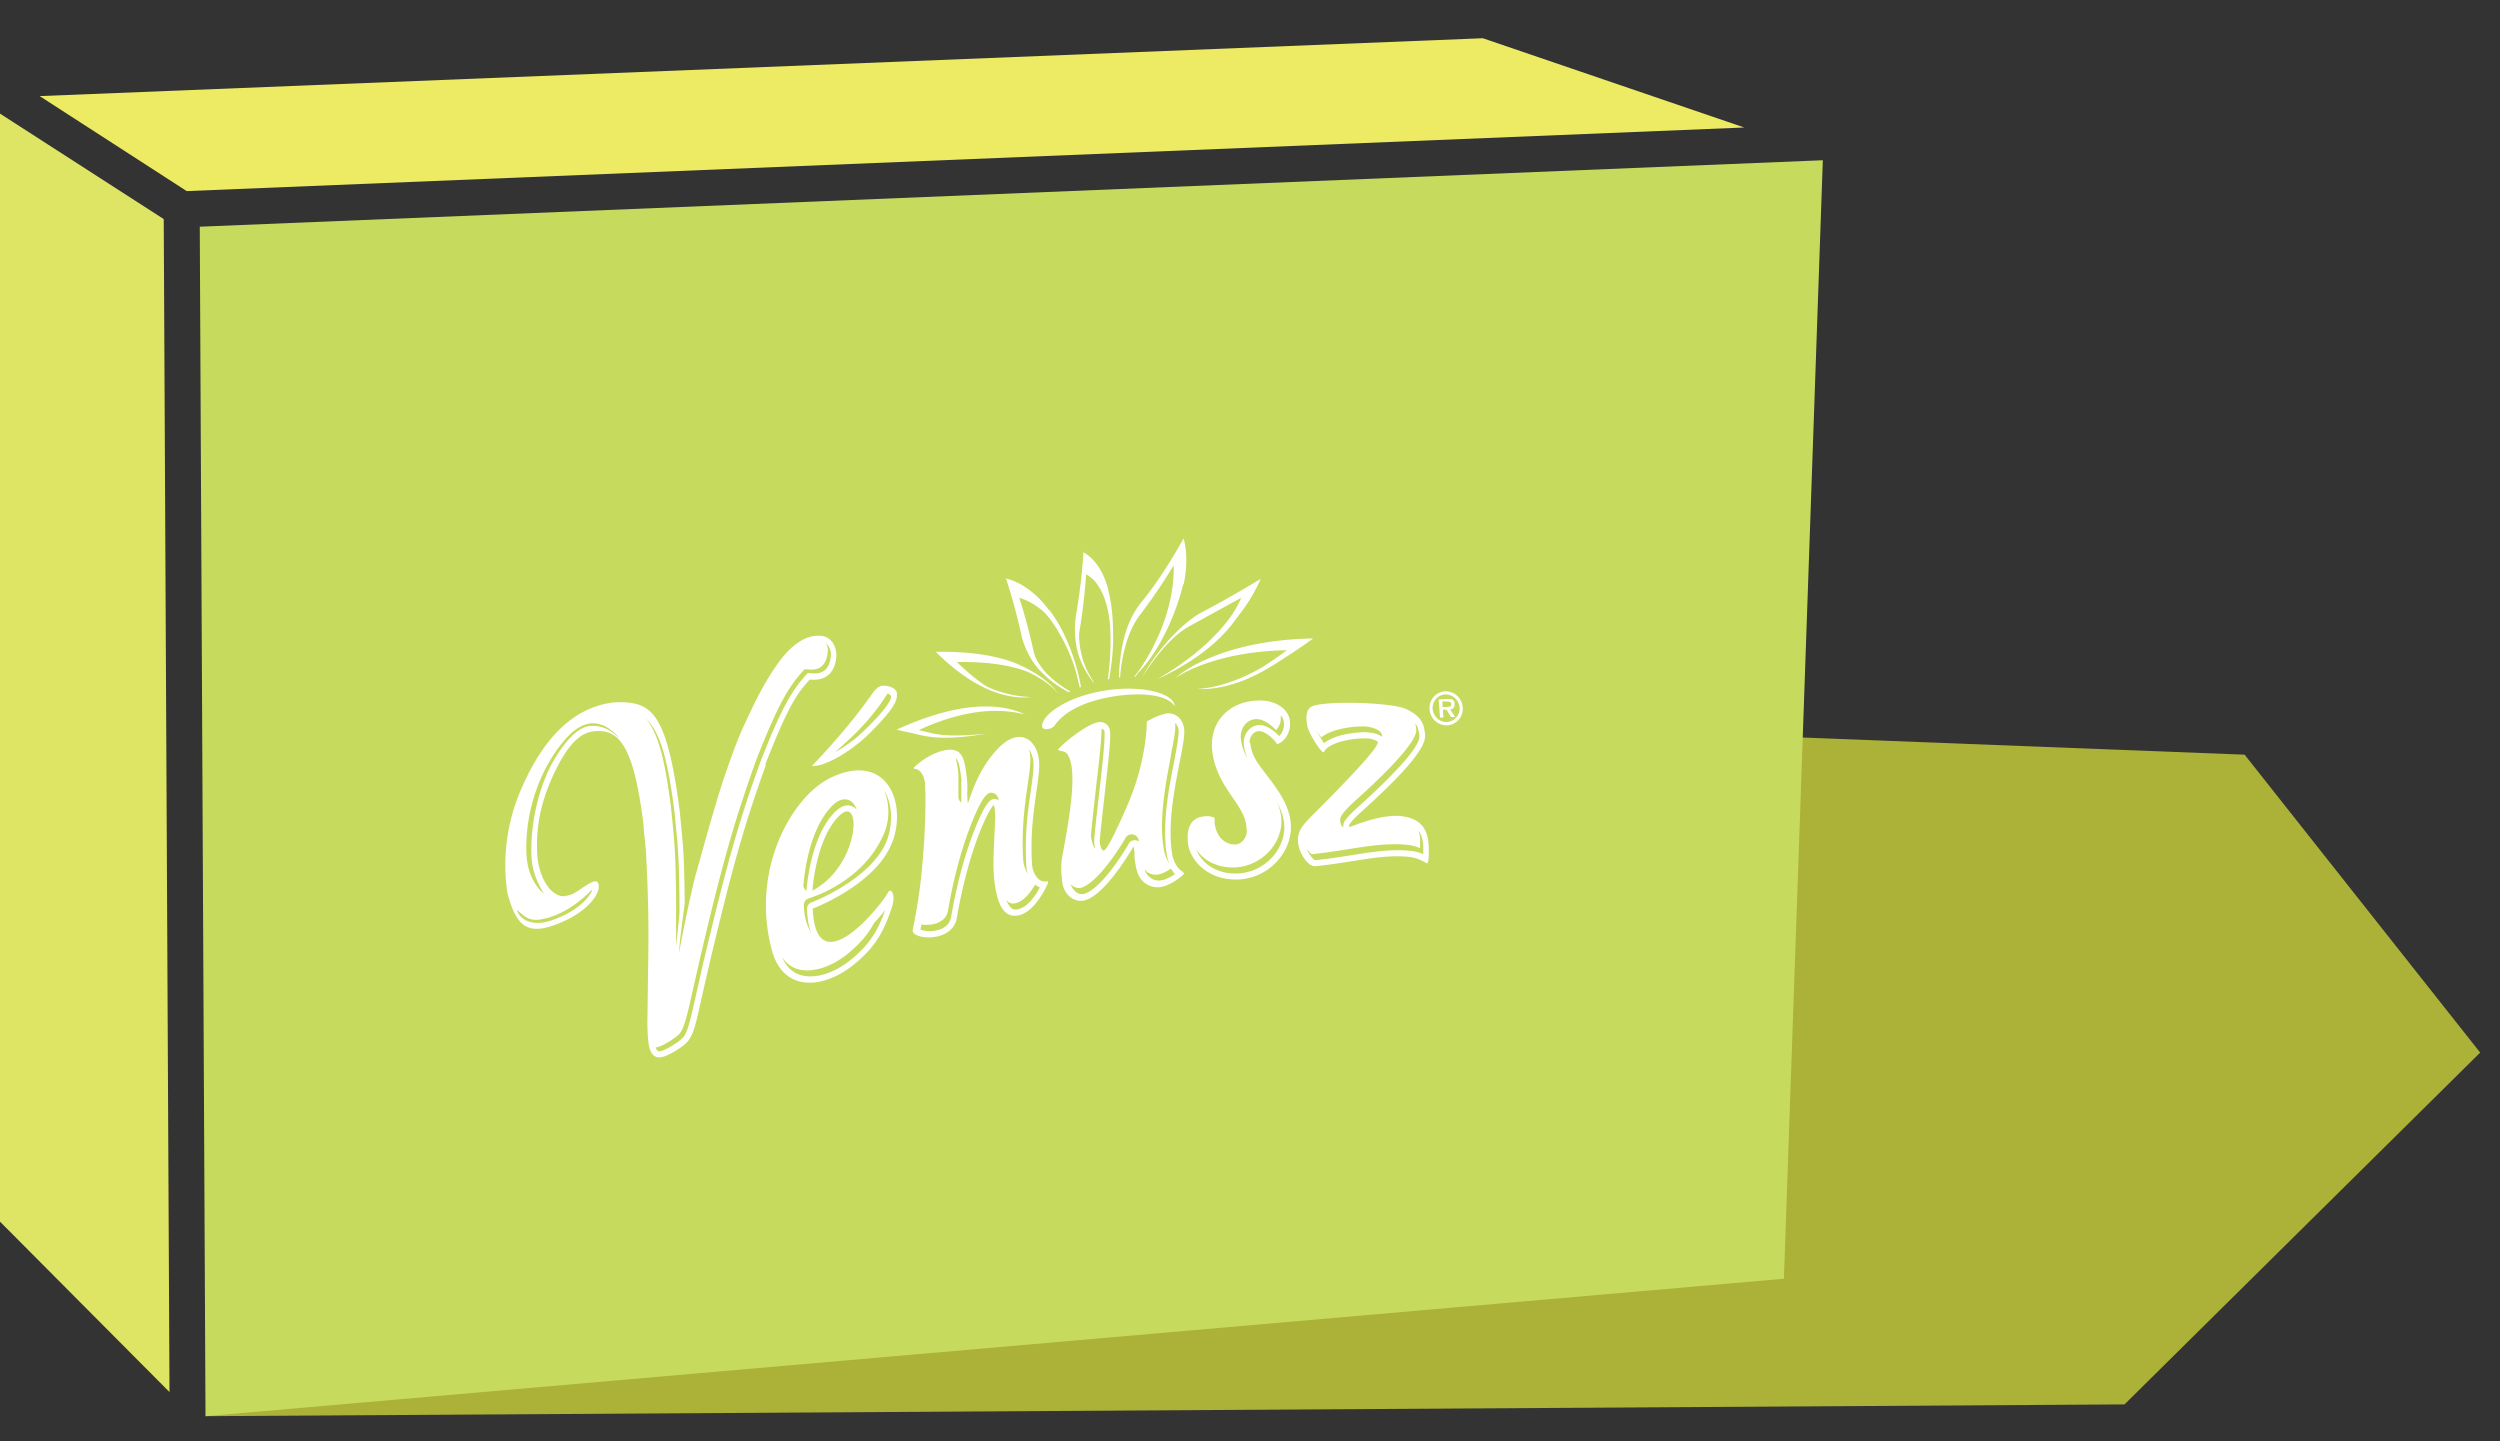 <svg width="85" height="49" fill="none" xmlns="http://www.w3.org/2000/svg"><rect width="100%" height="100%" fill="#333333" stroke="none"/><g clip-path="url(#a)"><path d="m6.988 48.15 65.245-.4 12.093-11.962-8.009-10.129-45.657-1.77-23.672 24.26z" fill="#ABB237"/><path d="m5.567 7.45.196 39.88L0 41.536V3.863l5.567 3.586z" fill="#DEE464"/><path d="M59.303 4.335 6.348 6.497l-5-3.23L50.416 1.3l8.888 3.035z" fill="#EDEA64"/><path d="m61.976 5.447-1.323 38.021v.009L6.987 48.15 6.792 7.708l55.184-2.26z" fill="#C6DB5D"/><path d="M33.484 23.3c-.498-.337-.95-.791-.95-.791 1.083-.018 1.855.124 2.37.32.205.08.862.427 1.075.774-.258-.462-1.066-.916-1.554-1.094-.586-.214-1.43-.365-2.61-.347 0 0 .683.703 1.429 1.103.187.098.915.525 1.82.436-.834-.026-1.474-.329-1.58-.4zM43.765 22.1s-.32.24-.737.515c-.293.187-1.305.766-2.353.81 1.403.071 2.602-.8 3.1-1.121.505-.32.87-.596.87-.596-2.709.044-4.218.925-4.689 1.352.55-.382 1.874-.925 3.81-.952M31.628 24.912a5.47 5.47 0 0 1-.39-.09c1.944-.89 3.089-.649 3.613-.533-.4-.178-1.678-.712-4.36.516 0 0 .178.053.462.107.4.08.888.32 2.566.035-1.26.125-1.66.018-1.891-.026M35.66 20.737c-.684-.934-1.457-1.068-1.457-1.068s.302.881.533 1.967c.035.143.089.285.15.436.09.187.258.552.64.89.258.25.56.445.808.57.018 0 .036-.018.053-.027a3.662 3.662 0 0 1-.781-.587 2.326 2.326 0 0 1-.24-.294 1.321 1.321 0 0 1-.23-.507 19.47 19.47 0 0 0-.48-1.789c.08.018.426.125.808.454.222.187.764.952 1.074 1.913.063.205.116.436.17.677a.068.068 0 0 0 .044-.018 6.8 6.8 0 0 0-.462-1.54c-.231-.56-.489-.907-.613-1.077M36.84 18.752s-.053 1.006-.258 2.18c-.017.108-.026.241-.035.375 0 .213 0 .694.195 1.157.116.293.284.543.435.738h.018a3.685 3.685 0 0 1-.275-.498 2.97 2.97 0 0 1-.231-1.086v-.08c.16-.925.222-1.744.24-2.011.035.017.15.08.284.222.222.25.47.721.533 1.567a9.363 9.363 0 0 1-.08 1.78h.044c.107-.614.151-1.13.133-1.567 0-.703-.08-1.121-.15-1.424-.258-1.095-.88-1.335-.88-1.335M38.82 23.025h.01c.576-.9 1.127-1.469 1.598-1.727.79-.436 1.766-.97 1.775-.97 0 0-.07.169-.213.41-.177.31-.932 1.388-2.672 2.367 1.997-.926 2.557-1.87 2.832-2.225.488-.623.71-1.202.72-1.202 0 0-1.066.65-1.99 1.13-.648.339-1.518 1.247-2.05 2.217M40.24 19.883c.213-.97 0-1.575 0-1.575s-.648 1.21-1.43 2.162c-.364.445-.63 1.086-.719 1.94a4.1 4.1 0 0 0-.044.623h.035c.045-.596.205-1.486.657-2.1.542-.703.977-1.397 1.164-1.709.017.374 0 1.816-1.137 3.516-.062.089-.133.178-.204.267h.035c.036-.036.063-.08.09-.116.958-.988 1.429-2.527 1.535-3.017M35.81 24.716c.062-.045.08-.107.142-.17.337-.4 1.012-.738 1.997-.88 1.066-.152 1.794.017 1.99.347v-.01c-.036-.435-1.093-.711-2.31-.533-1.384.204-2.263.872-2.192 1.255.009.07.213.106.373-.01zM20.687 24.76a.976.976 0 0 0-.55-.169c-.116 0-.453.053-.817.436-.924.98-1.483 2.528-1.421 4.005.035.846.48 1.273.595 1.353-.435-.694-.418-1.21-.426-1.335-.036-1.121.284-2.403.78-3.23.65-1.095 1.12-1.122 1.173-1.131.284-.036.542.036.781.196.098.071.187.151.276.24a1.516 1.516 0 0 0-.391-.365zm7.396-2.883a.502.502 0 0 1 .063.204c0 .187-.045.419-.196.561-.115.107-.275.142-.488.116-.036 0-.071 0-.098-.01-.027.027-.044.054-.07.072-.48.534-.844 1.14-1.564 2.973-.799 2.207-1.207 3.729-1.9 6.666-.133.578-.257 1.139-.39 1.717-.116.49-.187.757-.32.953-.098.115-.426.347-.702.454a.445.445 0 0 1-.124.026c.027.09.062.116.071.125.027.018.089.009.169-.018.275-.107.604-.338.701-.454.142-.196.204-.463.32-.952.133-.579.257-1.14.39-1.718.702-2.928 1.102-4.459 1.9-6.666.711-1.833 1.075-2.438 1.555-2.973.026-.026.044-.053.07-.07.036 0 .072 0 .098.008.213.027.373-.018.489-.115.15-.143.195-.374.195-.561a.495.495 0 0 0-.169-.338zm-9.518 9.345c-.604.16-.728-.09-.995-.285.187.507.764.48 1.075.391 1.047-.329 1.385-.863 1.447-.97.027-.044.036-.08.044-.115-.053.035-.657.738-1.562.979m4.244-3.738c.124 1.263.15 1.424.169 3.052V32.174s.115-1.068.115-1.113v-.392c-.018-1.619-.044-1.788-.169-3.052-.24-1.913-.497-2.697-.968-3.195.409.543.631 1.308.853 3.062zm3.223-1.478c-.781 2.163-1.18 3.658-1.891 6.64-.142.623-.258 1.103-.39 1.717-.116.499-.187.792-.365 1.033-.124.151-.488.4-.79.516-.31.107-.48-.009-.55-.41-.036-.24-.036-.462-.045-.658l.027-2.003c.026-1.521 0-2.447-.072-3.827 0-.07-.008-.142-.017-.213-.045-.552-.036-.223-.071-.783-.284-2.27-.684-3.124-1.456-3.16-.4-.018-.88.062-1.465 1.202-.524 1.023-.738 1.93-.693 2.946.026.596.302 1.317.781 1.45.071.027.178.018.355-.035.25-.072.782-.579.915-.428.044.054.044.125.044.17 0 .08-.035.16-.097.284-.053.098-.418.695-1.572 1.06-.826.24-1.163-.107-1.438-1.149a6.448 6.448 0 0 1 .355-3.248c.87-2.198 2.015-3.035 3.152-3.213.23-.036.506-.018.506-.018.915.071 1.43.454 1.847 3.702.124 1.282.15 1.442.169 3.071 0 .187-.196 1.397-.187 1.727.125-.748.462-2.279.55-2.6.445-1.592.747-2.687 1.066-3.604.373-1.041.409-1.148.844-2.056.524-1.103 1.02-1.806 1.385-2.118.426-.356.701-.4.977-.383.275.027.48.232.524.606 0 .365-.143.96-.906.88-.382.42-.702.802-1.518 2.902" fill="#fff"/><path d="M30.358 28.587c.47-1.343-.24-3.026-2.096-2.153-1.34.632-2.76 3.141-2.015 5.883.4 1.468 1.811 1.29 2.815.453.737-.605.994-1.139 1.252-1.886.168-.499-.036-.721-.125-.534-.195.391-2.442 3.204-2.557.543 0 0 2.202-.828 2.717-2.297l.009-.009zm-3.037 1.496c0-.071.125-1.843.977-2.688.249-.25.444-.24.568-.187.08.036.196.116.258.32a.42.42 0 0 0-.16-.115c-.124-.054-.32-.054-.568.187-.853.845-.968 2.607-.977 2.687a.243.243 0 0 1-.107-.213l.01.009zm.302.196s.107-1.745.906-2.537c.799-.792.71 1.691-.906 2.537zm1.226 2.127c.417-.347.674-.659.87-1.024.142-.151.275-.311.381-.445-.248.685-.506 1.148-1.145 1.673-.586.49-1.278.694-1.758.534-.275-.089-.48-.302-.613-.614a.945.945 0 0 0 .506.41c.48.16 1.172-.045 1.759-.534zm-1.27-1.718a.222.222 0 0 0-.142.222c.017.339.062.614.15.828-.141-.258-.239-.498-.257-.961 0-.098.054-.187.142-.223.09-.035 1.883-.542 2.593-2.233a1.902 1.902 0 0 0 0-1.433c.258.409.31 1.05.107 1.637-.48 1.353-2.567 2.154-2.593 2.163zM35.534 29.967c-.186.035-.417-.223-.444-.57-.106-1.646.284-2.821.24-3.498-.044-.694-.621-1.237-1.376-.471-.773.783-1.004 1.85-1.039 1.86-.036 0-.018-.036-.018-.071-.026-.267.01-.436-.018-.695-.08-.747-.15-1.139-.79-1.005-.533.115-1.02.56-1.02.596 0 .036.052.027.088.036.15.044.266.231.293.48.009.098.07 1.255-.133 3.213-.125 1.113-.293 1.745-.284 1.816.035.293 1.358.4 1.5-.454.426-2.483 1.154-3.8 1.252-3.827.036 0 .053.356.053.391-.026.82-.097 1.549-.035 2.127.098.926.364 1.344.861 1.22.577-.151.968-1.086.968-1.095 0-.089-.035-.053-.106-.044l.008-.01zm-.745-.739c-.063-1.032.053-1.86.15-2.528.054-.391.107-.73.09-.97a.838.838 0 0 0-.054-.267.894.894 0 0 1 .16.454c.018.25-.036.588-.089.98-.098.667-.213 1.494-.151 2.527 0 .107.027.213.062.302a1.041 1.041 0 0 1-.169-.498zm-2.105-2.67v.73s-.018-.01-.018-.018a.229.229 0 0 1-.08-.17v-.738a3.556 3.556 0 0 0-.088-.587c.115.089.16.463.195.783h-.009zm1.27.659c-.053-.045-.124-.063-.196-.045-.062.018-.248.062-.657 1.13-.222.57-.532 1.531-.763 2.875-.036.205-.169.347-.39.427-.267.09-.543.054-.65 0 .01-.062.028-.151.028-.151v-.018c.133.018.328.018.515-.044.222-.08.355-.223.39-.427.231-1.344.542-2.306.764-2.875.408-1.068.595-1.113.657-1.13a.225.225 0 0 1 .195.044c.062.044.09.107.107.205v.009zm.692 3.693c-.142.036-.213 0-.248-.027a.596.596 0 0 1-.178-.284.34.34 0 0 0 .08.08c.044.026.107.062.249.026.266-.07.497-.373.648-.631l.027.026a.486.486 0 0 0 .133.071c-.142.267-.4.65-.702.73l-.009.01zM47.663 27.75c-.719-.088-1.731.366-1.776.366-.017 0-.008-.036-.017-.054 0-.044.168-.24.417-.463 1.154-1.04 2.21-2.1 2.166-2.607-.035-.356-.097-.632-.657-.89-.523-.232-2.939-.294-3.24-.054-.16.116-.143.374-.125.543.036.347.497.988.56.988.017 0 .035-.027.044-.044.133-.24.781-.445 1.438-.428.178 0 .373.09.373.125.018.16-.692.952-2.104 2.367-.453.454-.657.65-.604 1.086.036.312.329.783.577.766 1.234-.116 2.273-.428 3.232-.312.329.045.542.214.578.214.035 0 .062-.223.053-.48 0-.695-.276-1.042-.924-1.122h.01zM46.5 24.895c-.533-.01-1.172.116-1.483.374a3.212 3.212 0 0 1-.266-.454c.053.098.115.187.169.258.32-.258.95-.383 1.482-.374 0 0 .569.027.595.338v.018c-.168-.142-.488-.151-.497-.151v-.01zm-.932 2.981c0-.089.026-.204.488-.632 1.847-1.655 2.104-2.225 2.096-2.412a.98.98 0 0 0-.036-.24c.107.134.124.267.142.436.018.196-.248.757-2.095 2.421-.471.427-.498.543-.489.632v.045s-.017-.01-.026-.018c-.063-.054-.071-.125-.08-.17V27.876zm2.823 1.015v.151a1.371 1.371 0 0 0-.39-.107c-.649-.08-1.332.027-2.06.143-.391.062-.79.124-1.217.169-.07-.009-.222-.196-.293-.392.071.107.142.187.187.187.426-.044.825-.107 1.216-.169.728-.116 1.412-.222 2.06-.142.151.017.284.062.39.107V28.552c0-.116-.026-.214-.053-.303.09.116.143.276.16.498V28.89zM42.487 25.259c-.017-.17.116-.401.32-.401.195 0 .453.223.568.374.018.027.018.053.053.062.098 0 .489-.267.427-.792-.036-.347-.418-.676-.986-.685-.994-.018-1.776.658-1.651 1.735.07.597.355 1.086.701 1.576.453.65.435.8.47 1.085.027.223-.16.508-.408.499-.346 0-.63-.276-.684-.73v-.16c0-.036-.16-.072-.248-.072-.48 0-.728.294-.657.926.053.499.586 1.22 1.616 1.228 1.127.01 1.989-.979 1.873-1.958-.053-.48-.31-.925-.666-1.397-.417-.56-.648-.783-.71-1.3l-.018.01zm-.15-.632a.515.515 0 0 1 .381-.178c.258 0 .515.213.666.373a.546.546 0 0 0 .16-.444V24.324a.406.406 0 0 1 .107.214v.026a.563.563 0 0 1-.16.463c-.151-.16-.409-.374-.666-.374a.502.502 0 0 0-.382.178.62.62 0 0 0-.151.472c.018.187.062.347.124.49a1.781 1.781 0 0 1-.23-.695.67.67 0 0 1 .15-.471zm1.322 3.364c.045.391-.097.8-.381 1.13-.329.374-.79.579-1.27.579-.746 0-1.19-.428-1.332-.82.204.321.621.606 1.225.615.489 0 .95-.205 1.279-.579.284-.329.426-.738.382-1.13a1.69 1.69 0 0 0-.169-.56c.133.24.24.498.266.756v.009zM40.233 29.646c-.151-.062-.329-.293-.382-.623-.249-1.593.497-3.693.408-4.254-.062-.418-.4-.57-.657-.498-.337.089-.488.204-.524.213-.07.027-.089.036-.089.116 0 .25-.07 1.433-.657 2.777-.364.837-.683 1.504-.799 1.54-.097.026-.133-.232-.142-.285-.009-.063.08-.837.204-1.958.116-1.015.178-1.629.142-1.834-.035-.231-.248-.329-.444-.276-.408.107-1.127.695-1.314.908-.017.09.231.018.329.196.284.48.15 1.664-.187 3.427-.035.187-.062.48 0 .925.063.419.418.686.773.588.417-.116.986-.74 1.598-1.745.018-.026.018-.053.045-.062.026 0 .017.062.026.098.018.124 0 .196.018.32.044.285.071.57.32.783a.715.715 0 0 0 .666.134c.346-.098.692-.41.692-.436 0-.027-.026-.027-.044-.036l.018-.018zm-2.93-3.195c.08-.685.15-1.361.15-1.664.018 0 .045 0 .063.018.017.009.035.026.035.071.027.196-.053.988-.142 1.771-.213 1.825-.213 1.95-.204 2.02a.99.99 0 0 0 .035.187c-.089-.098-.115-.24-.142-.382-.009-.08 0-.214.204-2.03v.01zm1.216 2.127c-.08.018-.133.072-.169.16-.56.926-1.11 1.54-1.474 1.647a.297.297 0 0 1-.275-.044.516.516 0 0 1-.195-.285.253.253 0 0 0 .088.08.34.34 0 0 0 .276.044c.355-.106.914-.72 1.474-1.646a.273.273 0 0 1 .168-.16.263.263 0 0 1 .213.044c.08.063.098.143.098.196-.062-.044-.133-.062-.204-.036zm1.287-2.892c.09-.445.17-.855.151-1.041v-.063a.436.436 0 0 1 .116.24v.027c.009.187-.071.605-.151 1.042-.16.792-.364 1.85-.293 2.803 0 .125.026.25.044.374.018.107.045.213.089.311a1.487 1.487 0 0 1-.195-.516c-.018-.124-.036-.249-.045-.374-.07-.952.142-2.011.293-2.803h-.009zm-.257 4.227a.476.476 0 0 1-.462-.089.532.532 0 0 1-.169-.267c.018.027.045.045.063.072a.499.499 0 0 0 .461.089c.133-.036.267-.116.373-.187.036.07.08.133.133.187-.106.08-.257.16-.4.204v-.009zM30.5 23.568c-.053-.232-.435-.285-.56-.24-.124.044-.212.15-.346.346-.381.543-1.074 1.416-1.989 2.368.418.035 1.27-.454 1.892-1.042.888-.872 1.03-1.192.994-1.424l.01-.008zm-.23.222c-.098.223-.391.57-.898 1.06-.31.302-.657.542-.967.72.204-.222 1.038-.828 1.767-1.985.026 0 .044.01.062.018.088.036.062.134.035.196v-.009zM49.235 24.03c.07 0 .115-.017.106-.098 0-.08-.097-.08-.15-.08h-.151l.008.187h.178l.009-.009zm.24.348h-.142l-.151-.25h-.125l.018.267h-.115l-.045-.614.293-.018c.053 0 .125 0 .169.018.062.036.08.09.08.16 0 .116-.044.17-.151.178l.169.259zm.15-.32a.479.479 0 0 0-.488-.446.454.454 0 0 0-.426.49c.018.258.24.462.488.445a.459.459 0 0 0 .427-.49zm-1.02.052a.562.562 0 0 1 .523-.605.582.582 0 0 1 .604.552.562.562 0 0 1-.524.605.582.582 0 0 1-.603-.552z" fill="#fff"/></g><defs><clipPath id="a"><path fill="#fff" transform="translate(0 .3)" d="M0 0h85v48H0z"/></clipPath></defs></svg>